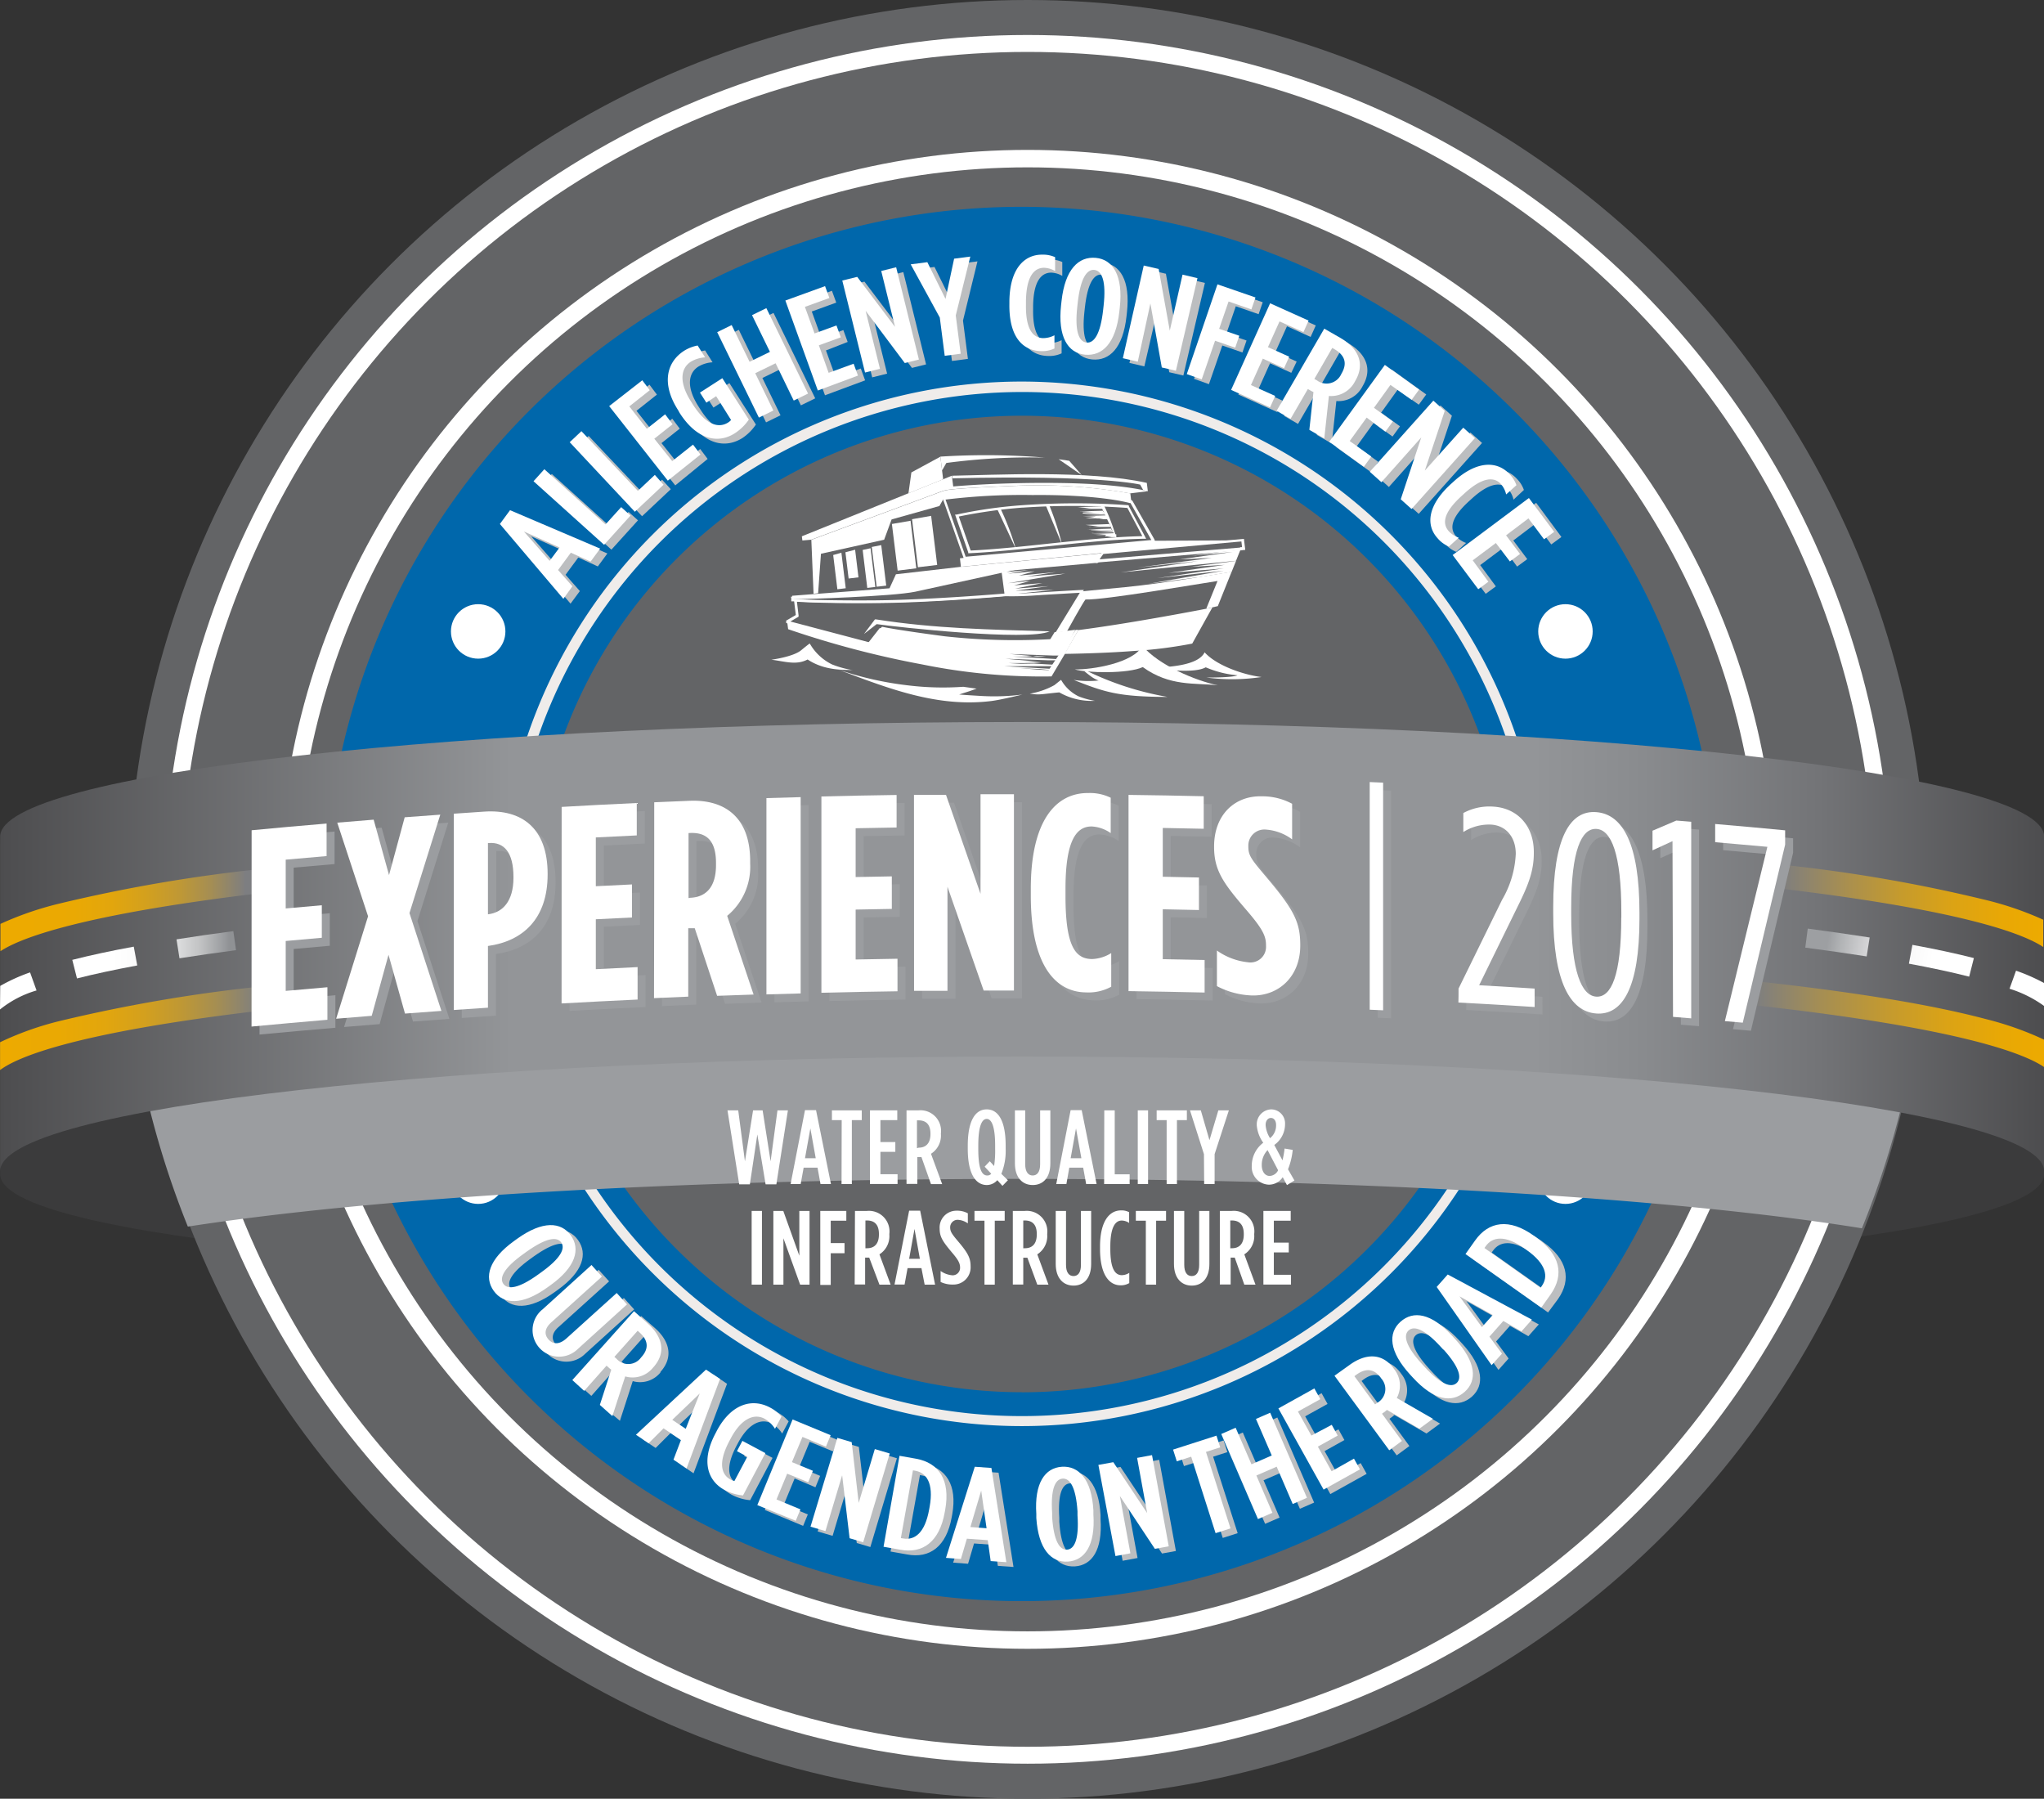 <svg xmlns="http://www.w3.org/2000/svg" xmlns:xlink="http://www.w3.org/1999/xlink" viewBox="0 0 274 241.08"><rect x="0" y="0" width="274" height="241.08" fill="#333333" stroke="none"/><defs><style>.cls-1{isolation:isolate;}.cls-2{fill:#3b3b3c;}.cls-3{fill:#636466;}.cls-22,.cls-4{fill:#fff;}.cls-5{fill:#0067ab;}.cls-6{fill:#efecea;}.cls-7,.cls-9{mix-blend-mode:multiply;}.cls-8{fill:#bcbec0;}.cls-18,.cls-9{fill:#9b9da0;}.cls-10{fill:url(#linear-gradient);}.cls-11{fill:url(#linear-gradient-2);}.cls-12{fill:url(#linear-gradient-3);}.cls-13{fill:url(#linear-gradient-4);}.cls-14{fill:url(#linear-gradient-5);}.cls-15{fill:url(#linear-gradient-6);}.cls-16{fill:url(#linear-gradient-7);}.cls-17{fill:url(#linear-gradient-8);}.cls-19{fill:url(#linear-gradient-9);}.cls-20{fill:url(#linear-gradient-10);}.cls-21{fill:url(#linear-gradient-11);}.cls-22{fill-rule:evenodd;}</style><linearGradient id="linear-gradient" x1="1.5" y1="127.88" x2="275.41" y2="127.88" gradientUnits="userSpaceOnUse"><stop offset="0" stop-color="#4d4d4f"/><stop offset="0.25" stop-color="#939598"/><stop offset="0.75" stop-color="#939598"/><stop offset="0.8" stop-color="#8a8c8f"/><stop offset="0.89" stop-color="#737477"/><stop offset="1" stop-color="#4d4d4f"/><stop offset="1" stop-color="#4d4d4f"/></linearGradient><linearGradient id="linear-gradient-2" x1="246.46" y1="127.27" x2="260.56" y2="129.62" gradientUnits="userSpaceOnUse"><stop offset="0" stop-color="#9d9fa2"/><stop offset="0.13" stop-color="#b2b4b6"/><stop offset="0.37" stop-color="#d4d4d6"/><stop offset="0.61" stop-color="#ececed"/><stop offset="0.82" stop-color="#fafafa"/><stop offset="1" stop-color="#fff"/></linearGradient><linearGradient id="linear-gradient-3" x1="246.48" y1="127.15" x2="260.58" y2="129.5" xlink:href="#linear-gradient-2"/><linearGradient id="linear-gradient-4" x1="246.18" y1="128.92" x2="260.28" y2="131.27" xlink:href="#linear-gradient-2"/><linearGradient id="linear-gradient-5" x1="240.27" y1="122.53" x2="275.42" y2="122.53" gradientUnits="userSpaceOnUse"><stop offset="0" stop-color="#7d7e81"/><stop offset="0.03" stop-color="#83807a"/><stop offset="0.25" stop-color="#a98f4f"/><stop offset="0.46" stop-color="#c69b2c"/><stop offset="0.66" stop-color="#dca314"/><stop offset="0.85" stop-color="#e9a805"/><stop offset="1" stop-color="#edaa00"/></linearGradient><linearGradient id="linear-gradient-6" x1="236.65" y1="138.3" x2="275.48" y2="138.3" gradientUnits="userSpaceOnUse"><stop offset="0" stop-color="#7d7e81"/><stop offset="0.23" stop-color="#a58e53"/><stop offset="0.46" stop-color="#c49a2f"/><stop offset="0.67" stop-color="#dba315"/><stop offset="0.85" stop-color="#e8a805"/><stop offset="1" stop-color="#edaa00"/></linearGradient><linearGradient id="linear-gradient-7" x1="34.39" y1="123" x2="4.93" y2="123" gradientUnits="userSpaceOnUse"><stop offset="0" stop-color="#7d7e81"/><stop offset="0.03" stop-color="#858178"/><stop offset="0.16" stop-color="#a58e53"/><stop offset="0.3" stop-color="#bf9835"/><stop offset="0.45" stop-color="#d3a01e"/><stop offset="0.61" stop-color="#e2a60d"/><stop offset="0.78" stop-color="#eaa903"/><stop offset="1" stop-color="#edaa00"/></linearGradient><linearGradient id="linear-gradient-8" x1="35.96" y1="138.82" x2="1.86" y2="138.82" gradientUnits="userSpaceOnUse"><stop offset="0" stop-color="#7d7e81"/><stop offset="0.03" stop-color="#868277"/><stop offset="0.16" stop-color="#a58e52"/><stop offset="0.3" stop-color="#bf9834"/><stop offset="0.45" stop-color="#d4a01d"/><stop offset="0.6" stop-color="#e2a60d"/><stop offset="0.78" stop-color="#eaa903"/><stop offset="1" stop-color="#edaa00"/></linearGradient><linearGradient id="linear-gradient-9" x1="32.43" y1="130.04" x2="16.53" y2="130.04" gradientUnits="userSpaceOnUse"><stop offset="0.01" stop-color="#8f9194"/><stop offset="0.07" stop-color="#9c9ea1"/><stop offset="0.25" stop-color="#c0c1c2"/><stop offset="0.44" stop-color="#dbdcdd"/><stop offset="0.62" stop-color="#efeff0"/><stop offset="0.81" stop-color="#fbfbfb"/><stop offset="1" stop-color="#fff"/></linearGradient><linearGradient id="linear-gradient-10" x1="32.43" y1="133.85" x2="16.53" y2="133.85" xlink:href="#linear-gradient-9"/><linearGradient id="linear-gradient-11" x1="32.43" y1="127.65" x2="16.53" y2="127.65" xlink:href="#linear-gradient-9"/></defs><title>ExperiencesIcon_Water</title><g class="cls-1"><g id="Layer_1" data-name="Layer 1"><path class="cls-2" d="M1.5,158.39c0,8.49,61.32,14.13,137,14.13s137-5.64,137-14.13v-44.8c0,8.49-61.32,15.36-137,15.36s-137-6.87-137-15.36Z" transform="translate(-1.48 -1.03)"/><circle class="cls-3" cx="137.75" cy="120.54" r="120.54"/><circle class="cls-4" cx="137.75" cy="120.54" r="115.85"/><circle class="cls-3" cx="137.75" cy="120.54" r="113.58"/><circle class="cls-4" cx="137.75" cy="120.54" r="100.45"/><circle class="cls-3" cx="137.75" cy="120.54" r="98.11"/><path class="cls-5" d="M138.46,28.75A93.44,93.44,0,1,0,231.9,122.2,93.55,93.55,0,0,0,138.46,28.75Zm0,158.88a65.44,65.44,0,1,1,65.44-65.44A65.44,65.44,0,0,1,138.46,187.64Z" transform="translate(-1.48 -1.03)"/><circle class="cls-4" cx="64.1" cy="84.63" r="3.65"/><circle class="cls-4" cx="209.85" cy="84.63" r="3.65"/><circle class="cls-4" cx="64.1" cy="157.71" r="3.65"/><circle class="cls-4" cx="209.85" cy="157.71" r="3.65"/><path class="cls-6" d="M138.46,53.57A68.63,68.63,0,1,1,69.83,122.2a68.71,68.71,0,0,1,68.63-68.63Zm0-1.4a70,70,0,1,0,70,70,70.11,70.11,0,0,0-70-70Z" transform="translate(-1.48 -1.03)"/><g class="cls-7"><path class="cls-8" d="M69.46,71.9l1.36-1.85L82.9,75.21l-1.28,1.74L79,75.75l-1.71,2.32,1.92,2.18-1.25,1.69Zm8,3.15-4.78-2.14,3.45,3.93Z" transform="translate(-1.48 -1.03)"/><path class="cls-8" d="M74,66.17l1.45-1.61,8.2,7.4,2.09-2.32L87,70.77,83.44,74.7Z" transform="translate(-1.48 -1.03)"/><path class="cls-8" d="M78.82,60.94l1.57-1.48,7.57,8,2.27-2.14L91.4,66.6l-3.85,3.62Z" transform="translate(-1.48 -1.03)"/><path class="cls-8" d="M84.1,56.1l4.44-3.51,1,1.33-2.74,2.17,2.35,3,2.45-1.94,1,1.33-2.45,1.94,2.4,3,2.79-2.21,1,1.33L92,66.09Z" transform="translate(-1.48 -1.03)"/><path class="cls-8" d="M93.56,57l-.22-.34c-2.24-3.49-1.59-6.41.8-7.95A5.21,5.21,0,0,1,96,48l1,1.59a4.2,4.2,0,0,0-1.91.58c-1.38.88-1.61,2.76,0,5.3l.29.46c1.85,2.9,3.56,3.13,4.72,2.38a1.69,1.69,0,0,0,.38-.33l-2-3.19-1.36.87-.86-1.35,3-1.93,3.55,5.55A6.68,6.68,0,0,1,101,59.74C98.76,61.15,95.91,60.71,93.56,57Z" transform="translate(-1.48 -1.03)"/><path class="cls-8" d="M98.58,46.19l1.94-.95,2.4,4.92,2.73-1.33-2.4-4.92,1.92-.94,5.59,11.45-1.92.94-2.43-5-2.73,1.33,2.43,5-1.94.95Z" transform="translate(-1.48 -1.03)"/><path class="cls-8" d="M107.72,42,113,40l.58,1.59-3.28,1.19,1.29,3.56,2.94-1.07.58,1.59L112.2,48l1.32,3.64,3.35-1.22.58,1.59-5.38,2Z" transform="translate(-1.48 -1.03)"/><path class="cls-8" d="M115.36,39.27l2-.49,5.07,6.7L120.57,38l2-.5,3.05,12.37-1.89.47-5.25-7,1.92,7.77-2,.5Z" transform="translate(-1.48 -1.03)"/><path class="cls-8" d="M128.42,44.23l-3.9-7.13,2.23-.29,2.44,4.93,1.15-5.4,2.17-.28L130.57,44l.66,5.13-2.14.28Z" transform="translate(-1.48 -1.03)"/><path class="cls-8" d="M137.75,42.39V42c.07-4.4,2.07-6.23,4.45-6.19a3.92,3.92,0,0,1,1.68.34l0,1.86a3.2,3.2,0,0,0-1.48-.44c-1.33,0-2.38,1.14-2.43,4.46v.44c-.06,3.44,1,4.51,2.31,4.53a3.38,3.38,0,0,0,1.51-.38l0,1.77a3.94,3.94,0,0,1-1.86.35C139.48,48.68,137.68,46.76,137.75,42.39Z" transform="translate(-1.48 -1.03)"/><path class="cls-8" d="M144.68,42.56l.06-.54c.47-4.27,2.29-6,4.59-5.79s3.69,2.39,3.22,6.65l-.06.54c-.47,4.27-2.29,6-4.59,5.79S144.21,46.83,144.68,42.56Zm5.64.62.06-.54c.36-3.27-.21-4.67-1.23-4.79s-1.88,1.13-2.24,4.4l-.06.54c-.36,3.27.21,4.67,1.23,4.79S150,46.46,150.33,43.18Z" transform="translate(-1.48 -1.03)"/><path class="cls-8" d="M155.77,37.26l2,.46L159.25,46,161,38.48l2,.47-2.89,12.41-1.89-.44-1.53-8.58-1.81,7.8-2-.47Z" transform="translate(-1.48 -1.03)"/><path class="cls-8" d="M165.65,39.78l5.1,1.76-.55,1.6-3.06-1.06-1.26,3.66,2.7.93-.55,1.6-2.7-.93-1.79,5.18-2-.71Z" transform="translate(-1.48 -1.03)"/><path class="cls-8" d="M172.7,42.33l5.16,2.32-.69,1.54L174,44.76l-1.55,3.45,2.85,1.28L174.58,51l-2.85-1.28-1.59,3.54,3.25,1.46-.69,1.54-5.22-2.35Z" transform="translate(-1.48 -1.03)"/><path class="cls-8" d="M180,45.72,182.16,47c2.34,1.35,3.38,3.4,2,5.75l-.06.11a3.59,3.59,0,0,1-3.48,1.92l-.62,5.7-2-1.16.55-5.06-.26-.13-.49-.28-2.32,4-1.87-1.08Zm-1,6.88a2.16,2.16,0,0,0,3.28-.84l.05-.09c.87-1.51.26-2.54-1-3.26l-.26-.15-2.4,4.16Z" transform="translate(-1.48 -1.03)"/><path class="cls-8" d="M188.08,50.59l4.59,3.31-1,1.37-2.84-2-2.21,3.07,2.53,1.83-1,1.37-2.53-1.83-2.27,3.14,2.89,2.08-1,1.37-4.64-3.35Z" transform="translate(-1.48 -1.03)"/><path class="cls-8" d="M194.58,55.38l1.53,1.37-2.67,8L198.59,59l1.56,1.4-8.49,9.5-1.45-1.3L193,60.3l-5.34,6-1.56-1.4Z" transform="translate(-1.48 -1.03)"/><path class="cls-8" d="M197,66.52l.3-.27c3.27-3,6-2.74,7.56-1a3.93,3.93,0,0,1,.9,1.45L204.37,68a3.2,3.2,0,0,0-.69-1.38c-.89-1-2.46-1-4.92,1.26l-.32.29c-2.55,2.31-2.65,3.78-1.74,4.78a3.38,3.38,0,0,0,1.31.85L196.7,75a3.94,3.94,0,0,1-1.53-1.12C193.58,72.08,193.75,69.45,197,66.52Z" transform="translate(-1.48 -1.03)"/><path class="cls-8" d="M207.4,68.42,210.79,73l-1.36,1-2.09-2.8-3,2.27,1.87,2.5-1.36,1L203,74.45l-3.1,2.32L202,79.62l-1.36,1-3.43-4.58Z" transform="translate(-1.48 -1.03)"/></g><g class="cls-7"><path class="cls-8" d="M71.35,168l.43-.31c3.4-2.44,5.88-2.28,7.19-.45s.68,4.23-2.72,6.67l-.43.31c-3.4,2.44-5.88,2.28-7.19.45S67.95,170.45,71.35,168Zm3.23,4.49.43-.31c2.61-1.87,3.25-3.2,2.67-4s-2-.63-4.65,1.25l-.43.31c-2.61,1.87-3.25,3.2-2.67,4S72,174.38,74.58,172.5Z" transform="translate(-1.48 -1.03)"/><path class="cls-8" d="M75.11,177.22l6.62-6,1.4,1.55-6.74,6.09c-1,.87-1,1.7-.41,2.35s1.43.71,2.39-.15L85.11,175l1.38,1.53-6.62,6a3.56,3.56,0,1,1-4.77-5.28Z" transform="translate(-1.48 -1.03)"/><path class="cls-8" d="M87.43,177.42,89.24,179c2,1.76,2.55,3.92.79,5.89L90,185a3.51,3.51,0,0,1-3.7,1.14l-1.72,5.32L82.85,190l1.53-4.72-.22-.17-.41-.37-3,3.38-1.57-1.4Zm-2.36,6.36a2.11,2.11,0,0,0,3.3-.15l.07-.08c1.13-1.27.75-2.38-.3-3.31l-.22-.2-3.12,3.5Z" transform="translate(-1.48 -1.03)"/><path class="cls-8" d="M97.08,185.25l1.86,1.25-4.49,12L92.7,197.3l1-2.63-2.33-1.57-2,2-1.7-1.14Zm-2.72,7.94,1.88-4.74L92.56,192Z" transform="translate(-1.48 -1.03)"/><path class="cls-8" d="M98.35,193.79l.18-.35c1.9-3.57,4.69-4.42,7.13-3.12a5.07,5.07,0,0,1,1.54,1.22l-.87,1.63a4.08,4.08,0,0,0-1.4-1.35c-1.41-.75-3.11,0-4.49,2.56l-.25.47c-1.57,3-1,4.52.23,5.15a1.64,1.64,0,0,0,.47.17l1.73-3.26-1.39-.74.73-1.38,3.08,1.64-3,5.67a6.52,6.52,0,0,1-2.44-.71C97.34,200.19,96.36,197.55,98.35,193.79Z" transform="translate(-1.48 -1.03)"/><path class="cls-8" d="M108.7,191.93l5.1,2.11-.63,1.53-3.15-1.3-1.41,3.41,2.81,1.16-.63,1.53L108,199.19l-1.44,3.49,3.21,1.33-.63,1.53L104,203.41Z" transform="translate(-1.48 -1.03)"/><path class="cls-8" d="M114.69,194.39l1.92.57.94,8.14,2.16-7.21,2,.59-3.56,11.9-1.82-.54-1-8.44-2.24,7.48-2-.59Z" transform="translate(-1.48 -1.03)"/><path class="cls-8" d="M123,196.79l2.2.39c3.1.55,4.63,2.88,3.93,6.81l-.07.38c-.7,3.93-2.94,5.59-6,5l-2.2-.39Zm.49,11.08c1.51.27,2.91-.69,3.48-3.87l.07-.38c.57-3.18-.44-4.57-1.95-4.83l-.29-.05-1.62,9.08Z" transform="translate(-1.48 -1.03)"/><path class="cls-8" d="M133.11,198.26l2.23.16,2,12.63-2.1-.15-.39-2.8-2.8-.2-.8,2.72-2-.15Zm1.58,8.24-.72-5.05-1.45,4.89Z" transform="translate(-1.48 -1.03)"/><path class="cls-8" d="M141.36,205.13l0-.53c-.28-4.18,1.17-6.19,3.42-6.34s4,1.66,4.23,5.84l0,.53c.28,4.18-1.17,6.19-3.42,6.34S141.64,209.31,141.36,205.13Zm5.52-.37,0-.53c-.21-3.2-1-4.45-2-4.38s-1.61,1.41-1.4,4.61l0,.53c.21,3.2,1,4.45,2,4.38S147.1,208,146.88,204.76Z" transform="translate(-1.48 -1.03)"/><path class="cls-8" d="M149.68,198l2-.36,4.54,6.82-1.35-7.4,2-.37,2.24,12.22-1.86.34-4.69-7.08,1.41,7.68-2,.37Z" transform="translate(-1.48 -1.03)"/><path class="cls-8" d="M162.12,196.91l-1.93.62-.5-1.57,5.82-1.87.5,1.57-1.91.61,3.29,10.25-2,.64Z" transform="translate(-1.48 -1.03)"/><path class="cls-8" d="M166.15,193.87l1.93-.84,2.12,4.9,2.72-1.18-2.12-4.9,1.91-.83,4.93,11.4-1.91.83-2.15-5-2.72,1.18,2.15,5-1.94.84Z" transform="translate(-1.48 -1.03)"/><path class="cls-8" d="M173.82,190.44l4.82-2.68.8,1.44-3,1.66,1.8,3.22,2.66-1.48.8,1.44-2.66,1.48,1.84,3.3,3-1.69.8,1.44-4.87,2.71Z" transform="translate(-1.48 -1.03)"/><path class="cls-8" d="M181.33,186.06l2-1.43c2.13-1.56,4.37-1.68,5.93.45l.07.1a3.5,3.5,0,0,1,.35,3.86l4.84,2.79-1.82,1.33-4.3-2.48-.21.18-.45.33,2.67,3.65-1.7,1.25Zm5.73,3.63a2.11,2.11,0,0,0,.54-3.26l-.06-.09c-1-1.37-2.17-1.23-3.3-.4l-.24.18,2.77,3.78Z" transform="translate(-1.48 -1.03)"/><path class="cls-8" d="M191.84,186.3l-.36-.39c-2.83-3.09-3-5.57-1.29-7.09s4.12-1.17,6.95,1.92l.36.39c2.83,3.09,3,5.57,1.29,7.09S194.66,189.39,191.84,186.3Zm4.09-3.74-.36-.39c-2.17-2.37-3.56-2.85-4.3-2.18s-.38,2.11,1.78,4.48l.36.39c2.17,2.37,3.56,2.85,4.3,2.18S198.09,184.94,195.92,182.57Z" transform="translate(-1.48 -1.03)"/><path class="cls-8" d="M195,174.16l1.48-1.67,11.28,6.05-1.4,1.58-2.47-1.39-1.86,2.1,1.68,2.28-1.36,1.53Zm7.51,3.76-4.45-2.5,3,4.12Z" transform="translate(-1.48 -1.03)"/><path class="cls-8" d="M198.9,169.76l1.29-1.82c1.82-2.57,4.58-3,7.84-.66l.32.23c3.26,2.31,3.8,5,2,7.61L209,176.94ZM209.13,174c.89-1.25.62-2.93-2-4.8l-.32-.23c-2.63-1.87-4.32-1.55-5.2-.3l-.17.24,7.53,5.33Z" transform="translate(-1.48 -1.03)"/></g><path class="cls-9" d="M17.94,122a120.57,120.57,0,0,0,8.72,43.43c25-3.87,65.59-6.39,111.48-6.39,46.78,0,88.1,2.62,112.93,6.62a120.55,120.55,0,0,0,8.81-43.34c-23-4.91-68.88-8.25-121.74-8.25C86.44,114.07,41.41,117.27,17.94,122Z" transform="translate(-1.48 -1.03)"/><path class="cls-10" d="M1.5,113.16c0-8.48,61.32-15.36,137-15.36s137,6.88,137,15.36V158c0-8.49-61.32-15.36-137-15.36S1.5,149.47,1.5,158Z" transform="translate(-1.48 -1.03)"/><path class="cls-4" d="M68.49,71.26l1.36-1.85,12.08,5.15L80.65,76.3,78,75.11l-1.71,2.32,1.92,2.18L77,81.29Zm8,3.15-4.78-2.14,3.45,3.93Z" transform="translate(-1.48 -1.03)"/><path class="cls-4" d="M73,65.53l1.45-1.61,8.2,7.4L84.75,69,86,70.13l-3.54,3.92Z" transform="translate(-1.48 -1.03)"/><path class="cls-4" d="M77.85,60.3l1.57-1.48,7.57,8,2.27-2.14L90.43,66l-3.85,3.62Z" transform="translate(-1.48 -1.03)"/><path class="cls-4" d="M83.14,55.46,87.58,52l1,1.33-2.74,2.17,2.35,3,2.45-1.94,1,1.33-2.45,1.94,2.4,3,2.79-2.21,1,1.33L91,65.45Z" transform="translate(-1.48 -1.03)"/><path class="cls-4" d="M92.59,56.38,92.38,56c-2.24-3.49-1.59-6.41.8-7.95A5.21,5.21,0,0,1,95,47.34l1,1.59a4.2,4.2,0,0,0-1.91.58c-1.38.88-1.61,2.76,0,5.3l.29.46c1.85,2.9,3.56,3.13,4.72,2.38a1.69,1.69,0,0,0,.38-.33l-2-3.19L96.17,55l-.86-1.35,3-1.93,3.55,5.55A6.68,6.68,0,0,1,100,59.09C97.8,60.51,94.95,60.06,92.59,56.38Z" transform="translate(-1.48 -1.03)"/><path class="cls-4" d="M97.62,45.55l1.94-.95,2.4,4.92,2.73-1.33-2.4-4.92,1.92-.94,5.59,11.45-1.92.94-2.43-5-2.73,1.33,2.43,5-1.94.95Z" transform="translate(-1.48 -1.03)"/><path class="cls-4" d="M106.76,41.31l5.32-1.93.58,1.59-3.28,1.19,1.29,3.56,2.94-1.07.58,1.59-2.94,1.07L112.56,51l3.35-1.22.58,1.59-5.38,2Z" transform="translate(-1.48 -1.03)"/><path class="cls-4" d="M114.39,38.63l2-.49,5.07,6.7-1.85-7.49,2-.5,3.05,12.37-1.89.47-5.25-7,1.92,7.77-2,.5Z" transform="translate(-1.48 -1.03)"/><path class="cls-4" d="M127.46,43.59l-3.9-7.13,2.23-.29,2.44,4.93,1.15-5.4,2.17-.28-1.95,7.89.66,5.13-2.14.28Z" transform="translate(-1.48 -1.03)"/><path class="cls-4" d="M136.79,41.75v-.4c.07-4.4,2.07-6.23,4.45-6.19a3.92,3.92,0,0,1,1.68.34l0,1.86a3.2,3.2,0,0,0-1.48-.44c-1.33,0-2.38,1.14-2.43,4.46v.44c-.06,3.44,1,4.51,2.31,4.53a3.38,3.38,0,0,0,1.51-.38l0,1.77a3.94,3.94,0,0,1-1.86.35C138.52,48,136.72,46.12,136.79,41.75Z" transform="translate(-1.48 -1.03)"/><path class="cls-4" d="M143.72,41.92l.06-.54c.47-4.27,2.29-6,4.59-5.79s3.69,2.39,3.22,6.65l-.06.54c-.47,4.27-2.29,6-4.59,5.79S143.25,46.19,143.72,41.92Zm5.64.62.06-.54c.36-3.27-.21-4.67-1.23-4.79s-1.88,1.13-2.24,4.4l-.06.54c-.36,3.27.21,4.67,1.23,4.79S149,45.82,149.36,42.54Z" transform="translate(-1.48 -1.03)"/><path class="cls-4" d="M154.8,36.62l2,.46,1.49,8.27L160,37.84l2,.47-2.89,12.41-1.89-.44-1.53-8.58L154,49.51l-2-.47Z" transform="translate(-1.48 -1.03)"/><path class="cls-4" d="M164.68,39.14l5.1,1.76-.55,1.6-3.06-1.06-1.26,3.66,2.7.93-.55,1.6-2.7-.93-1.79,5.18-2-.71Z" transform="translate(-1.48 -1.03)"/><path class="cls-4" d="M171.74,41.68,176.9,44l-.69,1.54L173,44.11l-1.55,3.45,2.85,1.28-.69,1.54-2.85-1.28-1.59,3.54,3.25,1.46-.69,1.54-5.22-2.35Z" transform="translate(-1.48 -1.03)"/><path class="cls-4" d="M179,45.08l2.16,1.24c2.34,1.35,3.38,3.4,2,5.75l-.06.11a3.59,3.59,0,0,1-3.48,1.92l-.62,5.7-2-1.16.55-5.06-.26-.13-.49-.28-2.32,4-1.87-1.08ZM178,52a2.16,2.16,0,0,0,3.28-.84l.05-.09c.87-1.51.26-2.54-1-3.26l-.26-.15-2.4,4.16Z" transform="translate(-1.48 -1.03)"/><path class="cls-4" d="M187.12,49.94l4.59,3.31-1,1.37-2.84-2-2.21,3.07,2.53,1.83-1,1.37L184.68,57l-2.27,3.14,2.89,2.08-1,1.37-4.64-3.35Z" transform="translate(-1.48 -1.03)"/><path class="cls-4" d="M193.62,54.73l1.53,1.37-2.67,8,5.15-5.75,1.56,1.4-8.49,9.5-1.45-1.3L192,59.66l-5.34,6-1.56-1.4Z" transform="translate(-1.48 -1.03)"/><path class="cls-4" d="M196,65.88l.3-.27c3.27-3,6-2.74,7.56-1a3.93,3.93,0,0,1,.9,1.45l-1.38,1.24a3.2,3.2,0,0,0-.69-1.38c-.89-1-2.46-1-4.92,1.26l-.32.29c-2.55,2.31-2.65,3.78-1.74,4.78a3.38,3.38,0,0,0,1.31.85l-1.31,1.18a3.94,3.94,0,0,1-1.53-1.12C192.62,71.44,192.79,68.81,196,65.88Z" transform="translate(-1.48 -1.03)"/><path class="cls-4" d="M206.43,67.78l3.39,4.53-1.36,1-2.09-2.8-3,2.27,1.87,2.5-1.36,1L202,73.81l-3.1,2.32L201,79l-1.36,1-3.43-4.58Z" transform="translate(-1.48 -1.03)"/><path class="cls-4" d="M70.38,167.37l.43-.31c3.4-2.44,5.88-2.28,7.19-.45s.68,4.23-2.72,6.67l-.43.31c-3.4,2.44-5.88,2.28-7.19.45S67,169.81,70.38,167.37Zm3.23,4.49.43-.31c2.61-1.87,3.25-3.2,2.67-4s-2-.63-4.65,1.25l-.43.31c-2.61,1.87-3.25,3.2-2.67,4S71,173.74,73.61,171.86Z" transform="translate(-1.48 -1.03)"/><path class="cls-4" d="M74.15,176.58l6.62-6,1.4,1.55-6.74,6.09c-1,.87-1,1.7-.41,2.35s1.43.71,2.39-.15l6.74-6.09,1.38,1.53-6.62,6a3.56,3.56,0,1,1-4.77-5.28Z" transform="translate(-1.48 -1.03)"/><path class="cls-4" d="M86.47,176.77l1.81,1.62c2,1.76,2.55,3.92.79,5.89l-.08.09a3.51,3.51,0,0,1-3.7,1.14l-1.72,5.32-1.68-1.5,1.53-4.72-.22-.17-.41-.37-3,3.38L78.2,186Zm-2.36,6.36a2.11,2.11,0,0,0,3.3-.15l.07-.08c1.13-1.27.75-2.38-.3-3.31l-.22-.2-3.12,3.5Z" transform="translate(-1.48 -1.03)"/><path class="cls-4" d="M96.12,184.6,98,185.85l-4.49,12-1.75-1.18,1-2.63-2.33-1.57-2,2-1.7-1.14Zm-2.72,7.94,1.88-4.74-3.68,3.53Z" transform="translate(-1.48 -1.03)"/><path class="cls-4" d="M97.39,193.15l.18-.35c1.9-3.57,4.69-4.42,7.13-3.12a5.07,5.07,0,0,1,1.54,1.22l-.87,1.63a4.08,4.08,0,0,0-1.4-1.35c-1.41-.75-3.11,0-4.49,2.56l-.25.47c-1.57,3-1,4.52.23,5.15a1.64,1.64,0,0,0,.47.17l1.73-3.26-1.39-.74.73-1.38,3.08,1.64-3,5.67a6.52,6.52,0,0,1-2.44-.71C96.38,199.55,95.39,196.91,97.39,193.15Z" transform="translate(-1.48 -1.03)"/><path class="cls-4" d="M107.73,191.28l5.1,2.11-.63,1.53-3.15-1.3L107.64,197l2.81,1.16-.63,1.53L107,198.55,105.57,202l3.21,1.33-.63,1.53L103,202.76Z" transform="translate(-1.48 -1.03)"/><path class="cls-4" d="M113.73,193.75l1.92.57.94,8.14,2.16-7.21,2,.59-3.56,11.9-1.82-.54-1-8.44-2.24,7.48-2-.59Z" transform="translate(-1.48 -1.03)"/><path class="cls-4" d="M122.06,196.15l2.2.39c3.1.55,4.63,2.88,3.93,6.81l-.07.38c-.7,3.93-2.94,5.59-6,5l-2.2-.39Zm.49,11.08c1.51.27,2.91-.69,3.48-3.87l.07-.38c.57-3.18-.44-4.57-1.95-4.83l-.29-.05-1.62,9.08Z" transform="translate(-1.48 -1.03)"/><path class="cls-4" d="M132.15,197.62l2.23.16,2,12.63-2.1-.15-.39-2.8-2.8-.2-.8,2.72-2-.15Zm1.58,8.24-.72-5.05-1.45,4.89Z" transform="translate(-1.48 -1.03)"/><path class="cls-4" d="M140.4,204.49l0-.53c-.28-4.18,1.17-6.19,3.42-6.34s4,1.66,4.23,5.84l0,.53c.28,4.18-1.17,6.19-3.42,6.34S140.68,208.67,140.4,204.49Zm5.52-.37,0-.53c-.21-3.2-1-4.45-2-4.38s-1.61,1.41-1.4,4.61l0,.53c.21,3.2,1,4.45,2,4.38S146.14,207.33,145.92,204.12Z" transform="translate(-1.48 -1.03)"/><path class="cls-4" d="M148.72,197.37l2-.36,4.54,6.82-1.35-7.4,2-.37,2.24,12.22-1.86.34-4.69-7.08,1.41,7.68-2,.37Z" transform="translate(-1.48 -1.03)"/><path class="cls-4" d="M161.16,196.27l-1.93.62-.5-1.57,5.82-1.87.5,1.57-1.91.61,3.29,10.25-2,.64Z" transform="translate(-1.48 -1.03)"/><path class="cls-4" d="M165.19,193.23l1.93-.84,2.12,4.9,2.72-1.18-2.12-4.9,1.91-.83,4.93,11.4-1.91.83-2.15-5-2.72,1.18,2.15,5-1.94.84Z" transform="translate(-1.48 -1.03)"/><path class="cls-4" d="M172.85,189.8l4.82-2.68.8,1.44-3,1.66,1.8,3.22L180,192l.8,1.44-2.66,1.48,1.84,3.3,3-1.69.8,1.44-4.87,2.71Z" transform="translate(-1.48 -1.03)"/><path class="cls-4" d="M180.37,185.42l2-1.43c2.13-1.56,4.37-1.68,5.93.45l.07.1a3.5,3.5,0,0,1,.35,3.86l4.84,2.79-1.82,1.33L187.4,190l-.21.18-.45.33,2.67,3.65-1.7,1.25Zm5.73,3.63a2.11,2.11,0,0,0,.54-3.26l-.06-.09c-1-1.37-2.17-1.23-3.3-.4l-.24.18,2.77,3.78Z" transform="translate(-1.48 -1.03)"/><path class="cls-4" d="M190.87,185.66l-.36-.39c-2.83-3.09-3-5.57-1.29-7.09s4.12-1.17,6.95,1.92l.36.39c2.83,3.09,3,5.57,1.29,7.09S193.7,188.75,190.87,185.66Zm4.09-3.74-.36-.39c-2.17-2.37-3.56-2.85-4.3-2.18s-.38,2.11,1.78,4.48l.36.39c2.17,2.37,3.56,2.85,4.3,2.18S197.13,184.3,195,181.92Z" transform="translate(-1.48 -1.03)"/><path class="cls-4" d="M194.07,173.52l1.48-1.67,11.28,6.05-1.4,1.58L203,178.08l-1.86,2.1,1.68,2.28L201.43,184Zm7.51,3.76-4.45-2.5,3,4.12Z" transform="translate(-1.48 -1.03)"/><path class="cls-4" d="M197.93,169.11l1.29-1.82c1.82-2.57,4.58-3,7.84-.66l.32.23c3.26,2.31,3.8,5,2,7.61l-1.29,1.82Zm10.23,4.28c.89-1.25.62-2.93-2-4.8l-.32-.23c-2.63-1.87-4.32-1.55-5.2-.3l-.17.24,7.53,5.33Z" transform="translate(-1.48 -1.03)"/><path class="cls-4" d="M99,149.85h1.44l.9,6.83,1.09-6.83h1.28l1.07,6.83.92-6.83h1.4l-1.55,9.92h-1.44L103,153.08,102,159.77h-1.43Z" transform="translate(-1.48 -1.03)"/><path class="cls-4" d="M109.39,149.82h1.48l2,9.91h-1.4l-.4-2.2h-1.86l-.4,2.2h-1.35Zm1.44,6.45-.72-4-.72,4Z" transform="translate(-1.48 -1.03)"/><path class="cls-4" d="M114.31,151.16H113v-1.31H117v1.31h-1.33v8.57h-1.38Z" transform="translate(-1.48 -1.03)"/><path class="cls-4" d="M118.1,149.85h3.66v1.31H119.5v2.94h2v1.31h-2v3h2.3v1.31h-3.7Z" transform="translate(-1.48 -1.03)"/><path class="cls-4" d="M123,149.85h1.61a2.76,2.76,0,0,1,3,3.08v.1a2.88,2.88,0,0,1-1.33,2.64l1.5,4.07h-1.5L125,156.11h-.55v3.6H123Zm1.64,5c.93,0,1.57-.56,1.57-1.83V153c0-1.36-.68-1.81-1.61-1.81h-.2v3.73Z" transform="translate(-1.48 -1.03)"/><path class="cls-4" d="M131.21,155v-.42c0-3.33,1-4.86,2.54-4.86s2.54,1.52,2.54,4.86V155a8.21,8.21,0,0,1-.58,3.36l.88.86-.73.75-.69-.76a1.89,1.89,0,0,1-1.41.65C132.25,159.85,131.21,158.33,131.21,155Zm3.15,3.35s-.89-.95-.89-.95l.69-.73s.58.63.58.65a13.64,13.64,0,0,0,.14-2.32v-.42c0-2.55-.47-3.58-1.13-3.58s-1.13,1-1.13,3.58V155c0,2.55.41,3.58,1.2,3.58A.66.66,0,0,0,134.36,158.34Z" transform="translate(-1.48 -1.03)"/><path class="cls-4" d="M137.53,156.95v-7.1h1.38v7.23c0,1,.4,1.5,1,1.5s1-.47,1-1.5v-7.23h1.37v7.1c0,1.95-1,2.91-2.36,2.91S137.53,158.89,137.53,156.95Z" transform="translate(-1.48 -1.03)"/><path class="cls-4" d="M145,149.82h1.48l2,9.91h-1.4l-.4-2.2h-1.86l-.39,2.2h-1.36Zm1.44,6.45-.72-4-.72,4Z" transform="translate(-1.48 -1.03)"/><path class="cls-4" d="M149.51,149.85h1.4v8.57h2v1.31h-3.42Z" transform="translate(-1.48 -1.03)"/><path class="cls-4" d="M154,149.85h1.38v9.88H154Z" transform="translate(-1.48 -1.03)"/><path class="cls-4" d="M157.87,151.16h-1.34v-1.31h4.05v1.31h-1.33v8.57h-1.38Z" transform="translate(-1.48 -1.03)"/><path class="cls-4" d="M162.87,155.72,161,149.85h1.45l1.16,4,1.19-4h1.41l-1.91,5.87v4h-1.4Z" transform="translate(-1.48 -1.03)"/><path class="cls-4" d="M169.28,157.27v-.08a3.88,3.88,0,0,1,1.54-3,4.66,4.66,0,0,1-.87-2.33v-.08a2,2,0,0,1,1.93-2.06,1.87,1.87,0,0,1,1.86,2v.1a3.42,3.42,0,0,1-1.44,2.67l1.1,2.06a12.17,12.17,0,0,0,.28-1.58l1.09.18a9.55,9.55,0,0,1-.63,2.6l.86,1.5-1,.62-.57-1.06a2.2,2.2,0,0,1-1.89,1A2.38,2.38,0,0,1,169.28,157.27Zm3.53.61-1.41-2.7a2.85,2.85,0,0,0-.78,1.91v.1c0,.85.42,1.45,1.06,1.45A1.31,1.31,0,0,0,172.81,157.88Zm-.27-6v-.08c0-.54-.27-.93-.69-.93s-.71.4-.71.9v.1a3.8,3.8,0,0,0,.59,1.71A2.17,2.17,0,0,0,172.54,151.87Z" transform="translate(-1.48 -1.03)"/><path class="cls-4" d="M102.24,163.33h1.38v9.88h-1.38Z" transform="translate(-1.48 -1.03)"/><path class="cls-4" d="M105.15,163.33h1.33l2.15,6v-6H110v9.88h-1.26L106.5,167v6.21h-1.35Z" transform="translate(-1.48 -1.03)"/><path class="cls-4" d="M111.44,163.33h3.49v1.31h-2.09v3h1.85V169h-1.85v4.25h-1.4Z" transform="translate(-1.48 -1.03)"/><path class="cls-4" d="M116.09,163.33h1.61a2.76,2.76,0,0,1,3,3.08v.1a2.89,2.89,0,0,1-1.33,2.64l1.5,4.06h-1.5L118,169.59h-.55v3.6h-1.4Zm1.64,5c.93,0,1.57-.56,1.57-1.83v-.08c0-1.35-.68-1.81-1.61-1.81h-.2v3.73Z" transform="translate(-1.48 -1.03)"/><path class="cls-4" d="M123.35,163.3h1.48l2,9.91h-1.4L125,171h-1.86l-.4,2.2h-1.35Zm1.44,6.45-.72-4-.72,4Z" transform="translate(-1.48 -1.03)"/><path class="cls-4" d="M127.57,172.85v-1.47a3.15,3.15,0,0,0,1.61.58,1,1,0,0,0,1-1v0c0-.57-.18-1-1.09-2.06-1.21-1.45-1.65-2.07-1.65-3.19v0a2.25,2.25,0,0,1,2.26-2.41,3,3,0,0,1,1.52.35V165a2.55,2.55,0,0,0-1.37-.48,1,1,0,0,0-1,1v0c0,.55.18.85,1.09,1.92,1.31,1.55,1.65,2.22,1.65,3.33v0a2.3,2.3,0,0,1-2.31,2.43A3.74,3.74,0,0,1,127.57,172.85Z" transform="translate(-1.48 -1.03)"/><path class="cls-4" d="M133.45,164.64h-1.34v-1.31h4.05v1.31h-1.33v8.57h-1.38Z" transform="translate(-1.48 -1.03)"/><path class="cls-4" d="M137.25,163.33h1.61a2.76,2.76,0,0,1,3,3.08v.1a2.89,2.89,0,0,1-1.33,2.64l1.5,4.06h-1.5l-1.33-3.61h-.55v3.6h-1.4Zm1.64,5c.93,0,1.57-.56,1.57-1.83v-.08c0-1.35-.68-1.81-1.61-1.81h-.2v3.73Z" transform="translate(-1.48 -1.03)"/><path class="cls-4" d="M143,170.43v-7.1h1.38v7.23c0,1,.39,1.5,1,1.5s1-.47,1-1.5v-7.23h1.37v7.1c0,1.95-1,2.91-2.36,2.91S143,172.37,143,170.43Z" transform="translate(-1.48 -1.03)"/><path class="cls-4" d="M148.94,168.42v-.31c0-3.42,1.27-4.85,2.81-4.85a2.18,2.18,0,0,1,1.09.24v1.44a1.82,1.82,0,0,0-1-.32c-.86,0-1.52.92-1.52,3.49v.34c0,2.67.66,3.49,1.54,3.49a1.91,1.91,0,0,0,1-.31V173a2.2,2.2,0,0,1-1.2.3C150.13,173.28,148.94,171.81,148.94,168.42Z" transform="translate(-1.48 -1.03)"/><path class="cls-4" d="M155.08,164.64h-1.34v-1.31h4.05v1.31h-1.33v8.57h-1.38Z" transform="translate(-1.48 -1.03)"/><path class="cls-4" d="M158.85,170.43v-7.1h1.38v7.23c0,1,.39,1.5,1,1.5s1-.47,1-1.5v-7.23h1.37v7.1c0,1.95-1,2.91-2.36,2.91S158.85,172.37,158.85,170.43Z" transform="translate(-1.48 -1.03)"/><path class="cls-4" d="M165,163.33h1.61a2.76,2.76,0,0,1,3,3.08v.1a2.89,2.89,0,0,1-1.33,2.64l1.5,4.06h-1.5L167,169.59h-.55v3.6H165Zm1.64,5c.93,0,1.57-.56,1.57-1.83v-.08c0-1.35-.68-1.81-1.61-1.81h-.2v3.73Z" transform="translate(-1.48 -1.03)"/><path class="cls-4" d="M170.84,163.33h3.66v1.31h-2.26v2.94h2v1.31h-2v3h2.3v1.31h-3.7Z" transform="translate(-1.48 -1.03)"/><path class="cls-11" d="M266.08,129.44l-.63,2.49c-2.35-.6-5.07-1.18-8.08-1.74l.47-2.52C260.91,128.23,263.68,128.83,266.08,129.44Z" transform="translate(-1.48 -1.03)"/><path class="cls-12" d="M252.11,126.68l-.4,2.54c-2.56-.4-5.33-.8-8.23-1.18l.33-2.55C246.73,125.88,249.52,126.28,252.11,126.68Z" transform="translate(-1.48 -1.03)"/><path class="cls-13" d="M275.48,132.78a25.24,25.24,0,0,0-3.75-1.65l-.87,2.42a16,16,0,0,1,4.62,2.3Z" transform="translate(-1.48 -1.03)"/><path class="cls-14" d="M267.7,121.66A205.46,205.46,0,0,0,241,117l-.77,3.14c24.57,2.93,32.56,6.09,35.15,7.82v-3.66A43.38,43.38,0,0,0,267.7,121.66Z" transform="translate(-1.48 -1.03)"/><path class="cls-15" d="M267.7,137.62c-7.11-1.89-17.26-3.58-30.17-5h-.12l-.77,3.14.53.06c27.23,3.05,35.68,6.44,38.31,8.22v-3.67A42.73,42.73,0,0,0,267.7,137.62Z" transform="translate(-1.48 -1.03)"/><path class="cls-16" d="M36.65,117.48a208.67,208.67,0,0,0-27.39,4.7,43.38,43.38,0,0,0-7.72,2.68v3.66c2.59-1.72,10.57-4.88,35.1-7.81Z" transform="translate(-1.48 -1.03)"/><path class="cls-17" d="M9.55,137.86a41.31,41.31,0,0,0-8.06,2.86v3.73c2.18-1.65,9.65-5,35.25-8v-3.23A207.7,207.7,0,0,0,9.55,137.86Z" transform="translate(-1.48 -1.03)"/><g class="cls-7"><path class="cls-18" d="M36.28,113.38c4-.38,6-.56,10.05-.9v4.36l-5.48.48v6.54l4.84-.43v4.36l-4.84.43v6.69l5.59-.49v4.36c-4.07.35-6.1.53-10.17.91Z" transform="translate(-1.48 -1.03)"/><path class="cls-18" d="M51.89,124.91l-4.13-12.55,4.88-.4,2.06,7.43,2.1-7.75,4.77-.35-4.13,13.19,4.28,13.11-4.88.36-2.22-7.84-2.25,8.18-4.77.39Z" transform="translate(-1.48 -1.03)"/><path class="cls-18" d="M63.38,111.16l4.09-.28c5-.33,8.49,2.18,8.49,8.35v.07c0,5.94-3.31,8.94-8,9.59h0v8.27l-4.58.31Q63.38,124.32,63.38,111.16ZM68,124.64c1.92-.24,3.38-1.72,3.38-4.91v-.07c0-3.35-1.28-4.7-3.27-4.57H68v9.55Z" transform="translate(-1.48 -1.03)"/><path class="cls-18" d="M77.84,110.25c4-.23,6-.33,10.07-.52v4.36l-5.49.27v6.54l4.85-.24V125l-4.85.24V132l5.6-.28V136c-4.08.19-6.11.3-10.19.52Q77.84,123.41,77.84,110.25Z" transform="translate(-1.48 -1.03)"/><path class="cls-18" d="M90.25,109.63l4.74-.2c4.7-.19,8.12,2.18,8.12,8.08v.34a8.51,8.51,0,0,1-3.08,7l3.54,10.55-4.89.17-3-9.06h-.08l-.79,0c0,3.67,0,5.5,0,9.17l-4.59.2Q90.25,122.78,90.25,109.63Zm4.81,12.8c2-.08,3.46-1.3,3.46-4.38v-.3c0-3.31-1.58-4.11-3.57-4h-.11v8.72Z" transform="translate(-1.48 -1.03)"/><path class="cls-18" d="M105.29,109.06l4.59-.13q0,13.16,0,26.31l-4.59.13Q105.29,122.21,105.29,109.06Z" transform="translate(-1.48 -1.03)"/><path class="cls-18" d="M112.66,108.85c4-.1,6-.14,10.08-.2V113l-5.49.1v6.54l4.85-.09v4.36l-4.85.09v6.69l5.61-.1V135c-4.08.06-6.12.1-10.2.2Q112.66,122,112.66,108.85Z" transform="translate(-1.48 -1.03)"/><path class="cls-18" d="M125.08,108.62l4.29,0L134,121.85V108.55h4.48q0,13.16,0,26.31h-4.06l-4.85-13.91v13.95l-4.48,0Z" transform="translate(-1.48 -1.03)"/><path class="cls-18" d="M140.73,122.14v-.9c0-9.25,3.42-12.89,7.71-12.85a6.35,6.35,0,0,1,3,.63v4.74a4.87,4.87,0,0,0-2.56-.89c-2,0-3.5,1.78-3.5,8.36v1c0,7,1.47,8.39,3.57,8.41a5.17,5.17,0,0,0,2.56-.8v4.51a6.35,6.35,0,0,1-3.39.76C143.93,135,140.73,131.31,140.73,122.14Z" transform="translate(-1.48 -1.03)"/><path class="cls-18" d="M153.83,108.64c4,.05,6.05.09,10.08.18,0,1.74,0,2.62,0,4.36l-5.49-.11v6.54l4.85.1v4.36l-4.85-.1c0,2.68,0,4,0,6.69l5.61.11v4.36c-4.08-.09-6.12-.13-10.2-.19Q153.83,121.79,153.83,108.64Z" transform="translate(-1.48 -1.03)"/><path class="cls-18" d="M165.68,134.27V129.5a8.76,8.76,0,0,0,4.14,1.57,2.09,2.09,0,0,0,2.44-2.18v-.08c0-1.2-.38-2.12-2.56-4.66-3.12-3.62-4.4-5.34-4.4-8.53v-.08c0-4.21,2.75-6.81,6.4-6.71a8.39,8.39,0,0,1,4.06,1v4.77a6.67,6.67,0,0,0-3.5-1.31,2.15,2.15,0,0,0-2.37,2.19v.07c0,1.24.38,1.7,2.56,4.28,3.61,4.28,4.4,5.93,4.4,8.94v.08c0,4.13-2.9,6.78-6.51,6.67A10.82,10.82,0,0,1,165.68,134.27Z" transform="translate(-1.48 -1.03)"/><path class="cls-18" d="M186.16,106.92l1.8.08q0,15.25,0,30.51l-1.8-.08Q186.16,122.17,186.16,106.92Z" transform="translate(-1.48 -1.03)"/><path class="cls-18" d="M198.05,134.6l5.83-11.89a13.37,13.37,0,0,0,1.84-6.17c0-2.26-1.32-3.8-3.31-3.92a6.4,6.4,0,0,0-3.72,1V111.1a7.35,7.35,0,0,1,4-.86c3.27.19,5.45,2.59,5.45,6.08v.15c0,2.37-.71,4.24-2.18,7.19l-5.15,10.52c3,.17,4.46.26,7.44.45V137c-4.09-.26-6.13-.38-10.22-.6C198.05,135.7,198.05,135.34,198.05,134.6Z" transform="translate(-1.48 -1.03)"/><path class="cls-18" d="M210.76,124.5v-.83c0-9.28,2.25-13,5.78-12.72s5.78,4.22,5.78,13.47v.83c0,9.28-2.29,12.94-5.78,12.69S210.76,133.74,210.76,124.5Zm9.13.6v-.79c0-7.74-1.35-11-3.34-11.11s-3.38,2.85-3.38,10.59v.79c0,7.74,1.39,11,3.38,11.1S219.88,132.84,219.88,125.1Z" transform="translate(-1.48 -1.03)"/><path class="cls-18" d="M226.75,114.84l-2.7,1.21c0-1.05,0-1.58,0-2.63l3.19-1.36,2,.16q0,13.17,0,26.35l-2.44-.2Z" transform="translate(-1.48 -1.03)"/><path class="cls-18" d="M239.47,115.6l-7-.62v-2.44c3.75.32,5.63.49,9.38.85v1.92l-5.66,23.87-2.4-.21Z" transform="translate(-1.48 -1.03)"/></g><path class="cls-4" d="M35.21,112.31c4-.38,6-.56,10.05-.9v4.36l-5.48.48v6.54l4.84-.43v4.36l-4.84.43v6.69l5.59-.49v4.36c-4.07.35-6.1.53-10.17.91Z" transform="translate(-1.48 -1.03)"/><path class="cls-4" d="M50.82,123.84l-4.13-12.55,4.88-.4,2.06,7.43,2.1-7.75,4.77-.35-4.13,13.19,4.28,13.11-4.88.36L53.56,129l-2.25,8.18-4.77.39Z" transform="translate(-1.48 -1.03)"/><path class="cls-4" d="M62.31,110.09l4.09-.28c5-.33,8.49,2.18,8.49,8.35v.07c0,5.94-3.31,8.94-8,9.59h0v8.27l-4.58.31Q62.31,123.25,62.31,110.09Zm4.62,13.48c1.92-.24,3.38-1.72,3.38-4.91v-.07c0-3.35-1.28-4.7-3.27-4.57h-.15v9.55Z" transform="translate(-1.48 -1.03)"/><path class="cls-4" d="M76.77,109.18c4-.23,6-.33,10.07-.52V113l-5.49.27v6.54l4.85-.24V124l-4.85.24v6.69l5.6-.28V135c-4.08.19-6.11.3-10.19.52Q76.77,122.34,76.77,109.18Z" transform="translate(-1.48 -1.03)"/><path class="cls-4" d="M89.18,108.56l4.74-.2c4.7-.19,8.12,2.18,8.12,8.08v.34a8.51,8.51,0,0,1-3.08,7l3.54,10.55-4.89.17-3-9.06h-.08l-.79,0c0,3.67,0,5.5,0,9.17l-4.59.2Q89.18,121.71,89.18,108.56ZM94,121.36c2-.08,3.46-1.3,3.46-4.38v-.3c0-3.31-1.58-4.11-3.57-4h-.11v8.72Z" transform="translate(-1.48 -1.03)"/><path class="cls-4" d="M104.22,108l4.59-.13q0,13.16,0,26.31l-4.59.13Q104.22,121.14,104.22,108Z" transform="translate(-1.48 -1.03)"/><path class="cls-4" d="M111.59,107.78c4-.1,6-.14,10.08-.2v4.36l-5.49.1v6.54l4.85-.09v4.36l-4.85.09v6.69l5.61-.1v4.36c-4.08.06-6.12.1-10.2.2Q111.59,120.94,111.59,107.78Z" transform="translate(-1.48 -1.03)"/><path class="cls-4" d="M124,107.56l4.29,0,4.63,13.27V107.48h4.48q0,13.16,0,26.31h-4.06l-4.85-13.91v13.95l-4.48,0Z" transform="translate(-1.48 -1.03)"/><path class="cls-4" d="M139.66,121.07v-.9c0-9.25,3.42-12.89,7.71-12.85a6.35,6.35,0,0,1,3,.63v4.74a4.87,4.87,0,0,0-2.56-.89c-2,0-3.5,1.78-3.5,8.36v1c0,7,1.47,8.39,3.57,8.41a5.17,5.17,0,0,0,2.56-.8v4.51a6.35,6.35,0,0,1-3.39.76C142.86,134,139.66,130.24,139.66,121.07Z" transform="translate(-1.48 -1.03)"/><path class="cls-4" d="M152.76,107.57c4,.05,6.05.09,10.08.18,0,1.74,0,2.62,0,4.36l-5.49-.11v6.54l4.85.1V123l-4.85-.1c0,2.68,0,4,0,6.69l5.61.11v4.36c-4.08-.09-6.12-.13-10.2-.19Q152.76,120.72,152.76,107.57Z" transform="translate(-1.48 -1.03)"/><path class="cls-4" d="M164.61,133.2v-4.77a8.76,8.76,0,0,0,4.14,1.57,2.09,2.09,0,0,0,2.44-2.18v-.08c0-1.2-.38-2.12-2.56-4.66-3.12-3.62-4.4-5.34-4.4-8.53v-.08c0-4.21,2.75-6.81,6.4-6.71a8.39,8.39,0,0,1,4.06,1v4.77a6.67,6.67,0,0,0-3.5-1.31,2.15,2.15,0,0,0-2.37,2.19v.07c0,1.24.38,1.7,2.56,4.28,3.61,4.28,4.4,5.93,4.4,8.94v.08c0,4.13-2.9,6.78-6.51,6.67A10.82,10.82,0,0,1,164.61,133.2Z" transform="translate(-1.48 -1.03)"/><path class="cls-4" d="M185.09,105.85l1.8.08q0,15.25,0,30.51l-1.8-.08Q185.09,121.11,185.09,105.85Z" transform="translate(-1.48 -1.03)"/><path class="cls-4" d="M197,133.53l5.83-11.89a13.37,13.37,0,0,0,1.84-6.17c0-2.26-1.32-3.8-3.31-3.92a6.4,6.4,0,0,0-3.72,1V110a7.35,7.35,0,0,1,4-.86c3.27.19,5.45,2.59,5.45,6.08v.15c0,2.37-.71,4.24-2.18,7.19l-5.15,10.52c3,.17,4.46.26,7.44.45V136c-4.09-.26-6.13-.38-10.22-.6C197,134.63,197,134.27,197,133.53Z" transform="translate(-1.48 -1.03)"/><path class="cls-4" d="M209.69,123.43v-.83c0-9.28,2.25-13,5.78-12.72s5.78,4.22,5.78,13.47v.83c0,9.28-2.29,12.94-5.78,12.69S209.69,132.67,209.69,123.43Zm9.13.6v-.79c0-7.74-1.35-11-3.34-11.11s-3.38,2.85-3.38,10.59v.79c0,7.74,1.39,11,3.38,11.1S218.81,131.77,218.81,124Z" transform="translate(-1.48 -1.03)"/><path class="cls-4" d="M225.68,113.77,223,115c0-1.05,0-1.58,0-2.63l3.19-1.36,2,.16q0,13.17,0,26.35l-2.44-.2Z" transform="translate(-1.48 -1.03)"/><path class="cls-4" d="M238.4,114.53l-7-.62v-2.44c3.75.32,5.63.49,9.38.85v1.92L235.1,138.1l-2.4-.21Z" transform="translate(-1.48 -1.03)"/><path class="cls-19" d="M11.17,129.68l.63,2.49c2.35-.6,5.07-1.18,8.08-1.74l-.47-2.52C16.34,128.47,13.57,129.07,11.17,129.68Z" transform="translate(-1.48 -1.03)"/><path class="cls-20" d="M1.48,136.33a14.1,14.1,0,0,1,4.9-2.55l-.87-2.42a24.31,24.31,0,0,0-4,1.81Z" transform="translate(-1.48 -1.03)"/><path class="cls-21" d="M32.76,125.83c-2.67.35-5.24.72-7.62,1.1l.4,2.54c2.37-.37,4.92-.74,7.58-1.09Z" transform="translate(-1.48 -1.03)"/><path class="cls-22" d="M170.59,91.77c-2.28-.26-6-1.49-7.63-3.31-.89,1.84-5,1.95-6.69,2.08,1.15.26,5.36.77,6.84-.07a13.75,13.75,0,0,0,4.25,1.07c-.63.33-4.14.3-4.14.3A26.15,26.15,0,0,0,170.59,91.77Z" transform="translate(-1.48 -1.03)"/><path class="cls-22" d="M164.73,92.88c-3-.62-7.93-2.7-10.11-5.29-1.18,2.32-6.78,3.21-9.06,3.16,1.53.48,7.15.61,9.11-.31C158.32,93.07,161.62,92.53,164.73,92.88Z" transform="translate(-1.48 -1.03)"/><path class="cls-22" d="M158,94.44A40.38,40.38,0,0,1,147.27,91l-.43,0c.4.32.82.65,1.05.8a4,4,0,0,0,.86.44,13.36,13.36,0,0,1-3.34-.08C149.59,93.81,151.38,94.42,158,94.44Z" transform="translate(-1.48 -1.03)"/><path class="cls-22" d="M113.81,90.76c6.76,2.55,13.33,5.12,20.54,4.23,1.32-.16,4.18-.87,4.18-.87a29.62,29.62,0,0,1-5.33.2c-2.81-.16-3.14-.21-3.14-.21l1.34-.43,1-.35-1.79-.25a38.78,38.78,0,0,1-7.41-.19A44.31,44.31,0,0,1,113.81,90.76Z" transform="translate(-1.48 -1.03)"/><path class="cls-22" d="M104.88,89.45s2.91-.37,4-1.27,1.15-.9,1.15-.9a6.92,6.92,0,0,0,3,2.81,13.31,13.31,0,0,0,2.78.76c-.95-.09-3.65.18-6.07-1.43C108.22,90.23,106.67,89.67,104.88,89.45Z" transform="translate(-1.48 -1.03)"/><path class="cls-22" d="M139.52,94a10.16,10.16,0,0,0,3.3-1.14c.89-.71.9-.71.9-.71a5.43,5.43,0,0,0,2.34,2.21,10.48,10.48,0,0,0,2.19.6,8.68,8.68,0,0,1-4.77-1.13C141,94.06,140.93,94.21,139.52,94Z" transform="translate(-1.48 -1.03)"/><path class="cls-22" d="M135.12,69.18l2.53,5.4a36.47,36.47,0,0,0-2.05-5.38Z" transform="translate(-1.48 -1.03)"/><path class="cls-22" d="M141.64,68.7l2.2,5.29a36.77,36.77,0,0,0-1.72-5.28Z" transform="translate(-1.48 -1.03)"/><path class="cls-22" d="M155.21,65.75l.14,1.12s-.2-.06-.62-.15l-.41-.74s-5.23-1.32-25.18-.84l0-.35C134.41,64.71,147.44,64,155.21,65.75Z" transform="translate(-1.48 -1.03)"/><path class="cls-22" d="M155.34,66.87l-2.39.29a70.94,70.94,0,0,0-15.81-1c-9.34.37-8.85.6-9.3.68l-17.63,6.53-1.17.1-.07-.56,20.11-8.12.18,1.44s6.3-.59,14.56-.46S155.34,66.87,155.34,66.87Z" transform="translate(-1.48 -1.03)"/><path class="cls-22" d="M153,67.16l.13,1.09s-4-1.2-13.24-1.11-11.88.66-11.88.66l-.6,1.05L121,70.65l-1,2.72-8.47,1.88-.38,5.29-.61.07-.3-7.23,17.63-6.53c.45-.08,0-.31,9.3-.68A70.94,70.94,0,0,1,153,67.16Z" transform="translate(-1.48 -1.03)"/><path class="cls-22" d="M153,68.41l2.82,5-24.89,2.24-2.7-7.66a84.57,84.57,0,0,1,11.64-.61c8.56-.08,12.56.93,13.12,1.09Zm3.28,5-3-5.26-.11-.08s-4-1.21-13.29-1.12-11.91.66-11.91.66l-.2,0,.07.2,2.81,8,0,.13h.14l25.31-2.27.28,0-.14-.24Zm-3.56-4.67a101.21,101.21,0,0,0-14.17,0A62.44,62.44,0,0,0,129.7,70l-.19,0,.06.18,1.7,4.87,0,.13h.14c3.35-.16,7-.55,10.65-.94,4.35-.46,8.74-.93,12.77-1h.29L155,73l-2.2-4.12,0-.09Zm-14.14.32a68.28,68.28,0,0,0-8.57,1.2l1.59,4.56c3.32-.16,6.89-.54,10.5-.93,4.26-.45,8.55-.91,12.51-1l-2-3.78A100,100,0,0,0,138.54,69.07Z" transform="translate(-1.48 -1.03)"/><path class="cls-22" d="M142.55,90.87l.11-.18-1.4-.08-1.71-.1-1.71-.09-1.71-.1,1.8,0,1.8,0,1.8,0,1.27,0,.12-.19-1.15-.06-1.71-.1L138.34,90l-1.71-.1,1.8,0,1.8,0,1.42,0-.55,0-1.26-.11-1.26-.11,1.35.05,1.12,0-1.21-.1-1.8-.15-1.8-.16,1.93.07,1.93.07,1.93.07,1.24,0,.09-.15-1-.06-1.71-.1-1.71-.1-1.71-.09,1.8,0,1.8,0,1.42,0-.56,0-1.26-.11L139.14,89l1.35.05,1.12,0L140.4,89l-1.8-.16-1.8-.16,1.93.07,1.93.07,1.93.07,1.09,0,.16-.26,1.8-3.19h0c-1,.13-1.92.23-2.79.32h0l-.66,1.08a87.45,87.45,0,0,1-14.47-.37c-6.62-.88-8.31-1.26-8.31-1.26l-1.62,2.07c5.33,1.55,14.57,2.82,20.17,3.35l1,0,1.93.07Z" transform="translate(-1.48 -1.03)"/><path class="cls-22" d="M144.19,88.67s5-.06,9.11-.38a60.75,60.75,0,0,0,8-1L164,82.44l-.78.17s-9.79,1.92-17.19,2.87h0Z" transform="translate(-1.48 -1.03)"/><path class="cls-22" d="M107,84.36l.13,1a126.82,126.82,0,0,0,18,4.73,80.22,80.22,0,0,0,17.31,1.6l.48-.81,1.33-2.24,1.8-3.19s-.31,0-.36,0-2.93,4.35-3.64,5.4c-3.8-.11-17-1.62-23.84-3.61Z" transform="translate(-1.48 -1.03)"/><path class="cls-22" d="M163.18,82.61l1.55-.34,1.85-4.61s-9,1.56-14.22,2.06-5.81.57-5.81.57l-3.36,5.5h0l1.32-.14s2.16-3.91,2.48-4.27c2.49.1,15.57-2.17,17.7-2.48Z" transform="translate(-1.48 -1.03)"/><path class="cls-22" d="M107.92,81.52l.24,1.94-1.29.75,0,.33,11.19,3,.12,0,.07-.09,1.55-2c.47.1,2.52.49,8.21,1.24a87.37,87.37,0,0,0,14.5.37h.09l0-.08,4-6.59.18-.29-.34,0s-4.62.26-6.71.4-3.53.08-3.54.08h0s-10.27.88-17.87.92-10.29-.2-10.3-.2l-.22,0,0,.22Zm.61,2-.22-1.84c.78.05,3.72.22,10.11.18,7.46,0,17.47-.89,17.88-.92.1,0,1.54.05,3.57-.08,1.73-.12,5.25-.32,6.36-.38l-3.79,6.21a86.51,86.51,0,0,1-14.34-.38c-6.61-.87-8.29-1.26-8.3-1.26l-.11,0-.07.09-1.54,2-10.65-2.81,1-.59.1-.06Z" transform="translate(-1.48 -1.03)"/><path class="cls-22" d="M107.55,81.2l0,.3,0,.13h.49s2.72.24,10.33.2,17.87-.92,17.9-.92h.16l0-.16L136,77.54l0-.16-.16,0L124.09,80c-3.22.71-16.36,1-16.4,1h-.17l0,.16Zm.32.14h0c1.53,0,13.24-.37,16.29-1l11.6-2.54.38,2.89c-1.31.11-10.65.87-17.72.91-7.6,0-10.29-.2-10.3-.2h-.24Z" transform="translate(-1.48 -1.03)"/><polygon class="cls-22" points="136.14 76.36 134.4 76.53 134.83 79.74 141.27 79.06 136.13 79.17 140.58 78.56 136.08 78.89 139.74 78.15 135.94 78.46 138.15 77.84 135.1 78.17 142.81 76.88 137.56 77.28 141.59 76.67 136.59 77.15 138.7 76.57 135.12 76.89 137.86 76.4 134.91 76.67 136.14 76.36"/><path class="cls-22" d="M130.3,77l-8.72,1-.86,1.88-13.05,1,0,.3s13.19-.33,16.42-1l11.76-2.58,12.83-1.15.57-1.27Z" transform="translate(-1.48 -1.03)"/><path class="cls-22" d="M148.59,76.42l19.18-1.62h0l.44-.05.18,0,0-.18-.14-1.13,0-.17-.18,0L149.26,75h-.1l0,.1-.7,1.1-.13.28.31,0Zm19.14-2L148.86,76l.53-.72,18.5-1.68.09.77-.26,0Z" transform="translate(-1.48 -1.03)"/><polygon class="cls-22" points="129.3 74.76 128.68 74.83 128.81 75.96 147.79 74.12 166.57 72.42 154.6 72.48 129.3 74.76"/><path class="cls-22" d="M142.19,85.65c-7.92-.24-15.39-.36-23.25-1.6l-.18,0-.11.15L117.3,86,119,84.68C121.57,85.07,139.28,87,142.19,85.65Z" transform="translate(-1.48 -1.03)"/><path class="cls-22" d="M149,68.74l2.23,4.72a28.1,28.1,0,0,0-1.76-4.7Z" transform="translate(-1.48 -1.03)"/><polygon class="cls-22" points="124.82 69.14 125.63 75.72 123.05 76.03 122.26 69.59 124.82 69.14"/><polygon class="cls-22" points="122.06 69.8 122.83 76.17 120.33 76.48 119.56 70.23 122.06 69.8"/><polygon class="cls-22" points="118.13 73.06 116.86 73.31 117.52 78.64 118.8 78.49 118.13 73.06"/><polygon class="cls-22" points="116.7 73.48 115.64 73.71 116.26 78.8 117.34 78.67 116.7 73.48"/><polygon class="cls-22" points="114.63 73.68 113.33 74.02 113.76 77.54 115.08 77.38 114.63 73.68"/><polygon class="cls-22" points="112.79 74.08 111.69 74.39 112.25 78.98 113.37 78.84 112.79 74.08"/><polygon class="cls-22" points="126.06 61.21 122.17 63.32 121.78 66.12 123.06 65.6 126.43 64.24 126.06 61.21"/><path class="cls-22" d="M146.49,64.71l-1.68-1.92-1.42-.21Z" transform="translate(-1.48 -1.03)"/><path class="cls-22" d="M141.54,62.36a97.06,97.06,0,0,0-14-.13l.23,1.85.57-1A85.09,85.09,0,0,1,141.54,62.36Z" transform="translate(-1.48 -1.03)"/><path class="cls-22" d="M145.93,69l1.6-.05,1.6-.05V69h.15v.07h0v.16h-2.92l1.45-.09.57,0h-.25l-1.13,0,1,0-.55,0L145.93,69Zm1.93,3.4,1.45-.09,1.45-.09v.16h-2.92Zm1.72.52h1.07l-.13,0-.58.1.59,0,.59,0v-.07h0v-.16h0v-.08h0v-.07h-.15v-.15l-1.6.05-1.6.05,1.61.06.55,0-1,0,1.13,0h.25l-.57,0-1.45.09h2l-.53,0Zm-1.8-.79,1.45-.09.57,0h-.25l-1.13,0,1,0-.55,0-1.61-.06,1.6-.05,1.6-.05v.15h.15V72h0v.16h-2.92Zm-.26-.46,1.45-.09.57,0h-.25l-1.13,0,1,0-.55,0L147,71.38l1.6-.05,1.6-.06v.15h.15v.07h0v.16h-2.92ZM146.75,70l1.45-.09,1.45-.09V70h-2.92Zm1.72.52h1.07l-.13,0-.58.1.59,0,.59,0v-.07h0V70.4h0v-.08h0v-.07h-.15v-.15l-1.6.05-1.6.05,1.61.06.54,0-1,0,1.13,0H149l-.57,0L147,70.5h2l-.53,0Zm-1.8-.79,1.45-.09.57,0h-.25l-1.13,0,1,0-.54,0-1.61-.06,1.6-.05,1.6-.05v.15h.15v.07h0v.16h-2.92Z" transform="translate(-1.48 -1.03)"/><path class="cls-22" d="M162.08,78.4l-6.64.87,10.09-1.75-8.92,1,8.92-1.31-7.42.61,7.54-1.08L161.1,77l6.07-.79-.59,1.47s-1.92.33-4.5.74Zm5.09-2.21.59-1.47L165,75l-3.85.53,5.55-.52-7.11,1,4.33-.21L154,77.1l8.09-.87-10.4,1.52Z" transform="translate(-1.48 -1.03)"/><polygon class="cls-22" points="148.76 70.35 148.76 70.36 148.76 70.4 148.78 70.4 148.76 70.35"/><polygon class="cls-22" points="106.39 80.31 106.38 80.3 106.41 80.3 106.42 80.31 106.39 80.31"/></g></g></svg>